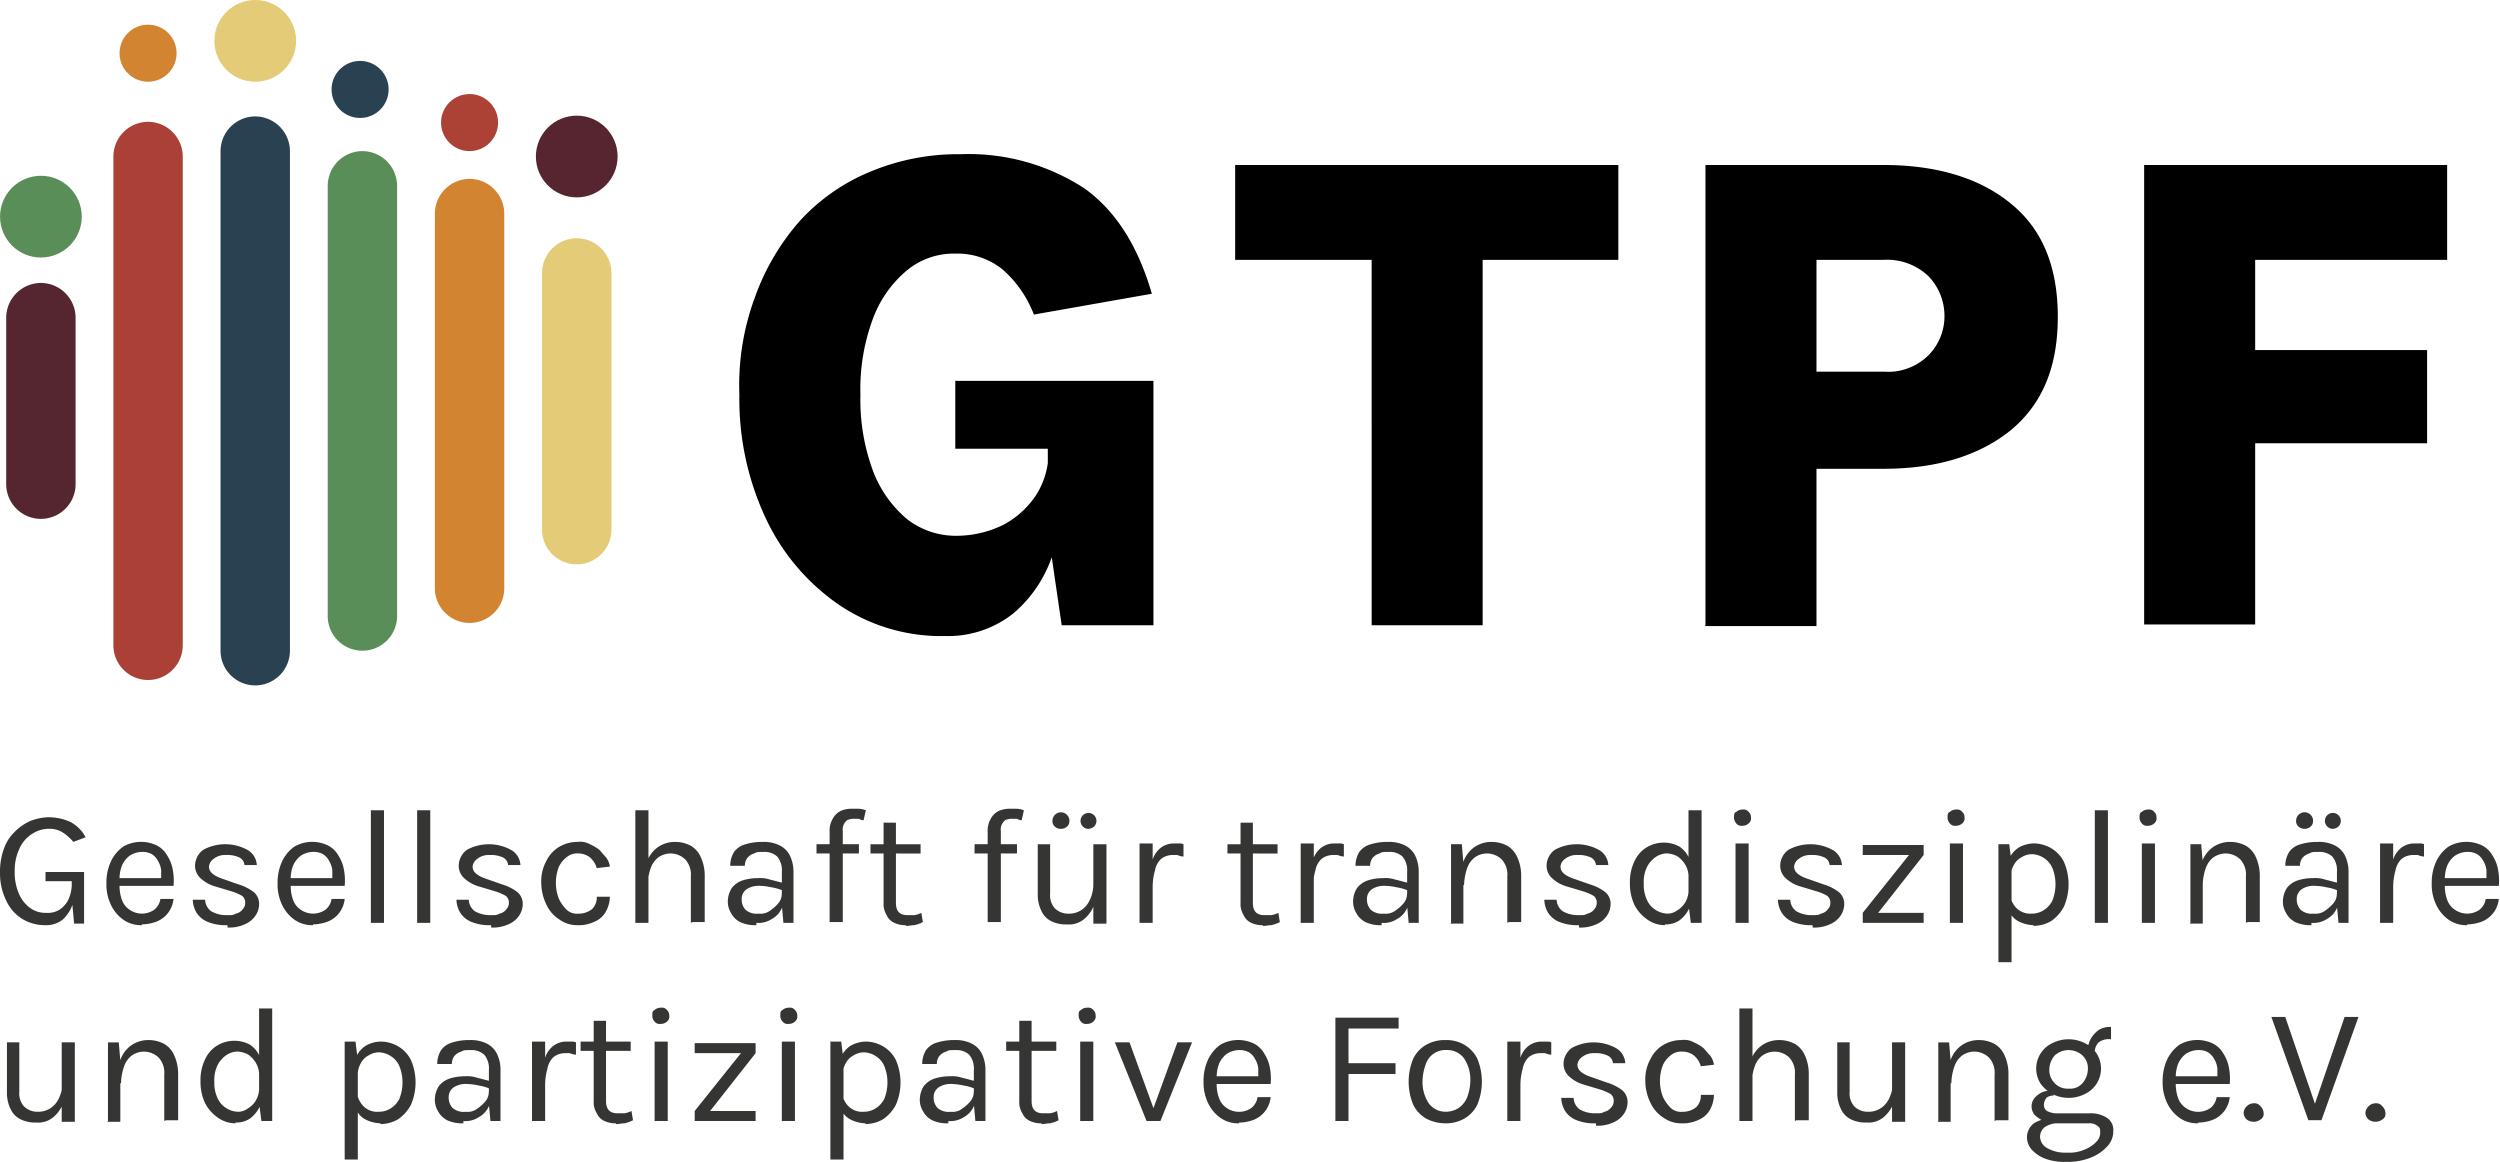 <svg xmlns="http://www.w3.org/2000/svg" xml:space="preserve" width="185" height="86" viewBox="0 0 185 86" style="fill-rule:evenodd;clip-rule:evenodd;stroke-linejoin:round;stroke-miterlimit:2">
  <path d="M3.309 68.463a3.268 3.268 0 0 1-1.655-.456 3.136 3.136 0 0 1-1.2-1.369 4.537 4.537 0 0 1-.456-2.054 4.98 4.98 0 0 1 .285-1.769 3.16 3.16 0 0 1 .8-1.255 3.76 3.76 0 0 1 1.141-.8 3.923 3.923 0 0 1 1.369-.285c.551.003 1.096.12 1.6.342a2.74 2.74 0 0 1 1.141 1.141l-.913.342a3.303 3.303 0 0 0-.856-.742 1.875 1.875 0 0 0-.97-.228 2.308 2.308 0 0 0-1.255.4 2.459 2.459 0 0 0-.913 1.084 3.81 3.81 0 0 0-.342 1.712c-.01.527.087 1.051.285 1.54.165.426.442.8.8 1.084.359.275.803.417 1.255.4.339.027.678-.053.97-.228.299-.197.537-.474.685-.8.173-.415.251-.863.228-1.312h.285a5.422 5.422 0 0 1-.228 1.712c-.144.438-.4.832-.742 1.141a2 2 0 0 1-1.312.4h-.002Zm2.168-.171-.171-1.826v-1.255h-1.94v-.685h2.853v3.823h-.742v-.057ZM10.497 68.463a2.273 2.273 0 0 1-1.369-.4 2.82 2.82 0 0 1-.913-1.084 3.47 3.47 0 0 1-.342-1.6 3.731 3.731 0 0 1 .342-1.655 2.82 2.82 0 0 1 .913-1.084 2.67 2.67 0 0 1 2.51-.057c.314.171.571.428.742.742.201.312.337.661.4 1.027.076.395.095.799.057 1.2H8.615v-.571h3.594l-.285.171v-.742a1.631 1.631 0 0 0-.228-.685 1.297 1.297 0 0 0-.456-.513 1.431 1.431 0 0 0-.742-.171 1.725 1.725 0 0 0-.913.285c-.251.194-.447.45-.571.742-.122.328-.18.677-.171 1.027v.4c-.008.369.05.736.171 1.084.104.303.304.564.571.742a1.601 1.601 0 0 0 1.826 0c.248-.199.411-.485.456-.8h.97a2.01 2.01 0 0 1-1.2 1.655c-.363.147-.75.225-1.141.228l.001.059ZM16.83 68.463a3.575 3.575 0 0 1-1.426-.228 1.767 1.767 0 0 1-.856-.685 1.923 1.923 0 0 1-.285-.97h.913c.009.341.178.659.456.856.348.195.742.293 1.141.285.456 0 .456 0 .685-.114a.831.831 0 0 0 .513-.342.651.651 0 0 0 .171-.456.62.62 0 0 0-.228-.513 3.694 3.694 0 0 0-.8-.342l-1.141-.342a2.716 2.716 0 0 1-1.141-.628 1.252 1.252 0 0 1-.4-.97c.02-.458.254-.881.631-1.142a3.418 3.418 0 0 1 3.309.057c.372.239.606.643.628 1.084h-.913a.687.687 0 0 0-.4-.571 2.098 2.098 0 0 0-.97-.171 1.338 1.338 0 0 0-.913.285.779.779 0 0 0-.342.571c0 .4.342.685 1.027.913l1.141.4c.412.12.798.313 1.141.571.267.226.415.564.4.913a1.539 1.539 0 0 1-.285.856c-.2.282-.478.5-.8.628a2.748 2.748 0 0 1-1.255.228l-.001-.173ZM23.163 68.463a2.273 2.273 0 0 1-1.369-.4 2.82 2.82 0 0 1-.913-1.084 3.47 3.47 0 0 1-.342-1.6 3.731 3.731 0 0 1 .342-1.655 2.82 2.82 0 0 1 .913-1.084 2.67 2.67 0 0 1 2.51-.057c.314.171.571.428.742.742.201.312.337.661.4 1.027.076.395.095.799.057 1.2h-4.222v-.571h3.594l-.285.171v-.742a1.631 1.631 0 0 0-.228-.685 1.297 1.297 0 0 0-.456-.513 1.431 1.431 0 0 0-.742-.171 1.725 1.725 0 0 0-.913.285c-.251.194-.447.45-.571.742-.122.328-.18.677-.171 1.027v.4c-.008.369.05.736.171 1.084.104.303.304.564.571.742a1.601 1.601 0 0 0 1.826 0c.248-.199.411-.485.456-.8h.97a2.01 2.01 0 0 1-1.2 1.655c-.363.147-.75.225-1.141.228l.001.059ZM27.442 59.962h.97v8.33h-.97zM30.866 59.962h.97v8.33h-.97zM36.342 68.463a3.575 3.575 0 0 1-1.426-.228 1.767 1.767 0 0 1-.856-.685 1.923 1.923 0 0 1-.285-.97h.913c.009.341.178.659.456.856.348.195.742.293 1.141.285.456 0 .456 0 .685-.114a.831.831 0 0 0 .513-.342.651.651 0 0 0 .171-.456.62.62 0 0 0-.228-.513 3.694 3.694 0 0 0-.8-.342l-1.141-.342a2.716 2.716 0 0 1-1.141-.628 1.252 1.252 0 0 1-.4-.97c.02-.457.252-.88.628-1.141a3.418 3.418 0 0 1 3.309.057c.372.239.606.643.628 1.084h-.913a.687.687 0 0 0-.4-.571 2.098 2.098 0 0 0-.97-.171 1.338 1.338 0 0 0-.913.285.779.779 0 0 0-.342.571c0 .4.342.685 1.027.913l1.141.4c.412.12.798.313 1.141.571.267.226.415.564.4.913a1.539 1.539 0 0 1-.285.856c-.2.282-.478.5-.8.628a2.748 2.748 0 0 1-1.255.228l.002-.174ZM42.732 68.463a2.226 2.226 0 0 1-1.312-.4 2.568 2.568 0 0 1-.97-1.084 3.732 3.732 0 0 1-.4-1.655 3.099 3.099 0 0 1 .4-1.655c.214-.431.552-.789.97-1.027.4-.226.852-.344 1.312-.342.315-.044.635.016.913.171.242.108.472.242.685.4.171.171.342.4.513.571.152.2.25.436.285.685l-.97.114a1.618 1.618 0 0 0-.513-.8 1.4 1.4 0 0 0-.856-.285 1.21 1.21 0 0 0-.8.228 2.056 2.056 0 0 0-.628.742 3.262 3.262 0 0 0 0 2.4c.143.298.336.568.571.8.233.211.543.314.856.285.372.009.735-.112 1.027-.342.238-.242.362-.574.342-.913h.97a2.36 2.36 0 0 1-.285 1.084c-.177.329-.458.59-.8.742-.389.194-.82.292-1.255.285l-.055-.004ZM47.012 68.292v-8.33h.97v8.33h-.97Zm4.108 0v-3.423c.045-.455-.1-.91-.4-1.255a1.557 1.557 0 0 0-2-.171 1.699 1.699 0 0 0-.571.8 4.097 4.097 0 0 0-.228 1.255h-.342a4.87 4.87 0 0 1 .285-1.712 2.26 2.26 0 0 1 .8-1.084 2.187 2.187 0 0 1 1.255-.4c.418-.008.83.09 1.2.285.332.199.592.499.742.856.193.43.291.897.285 1.369v3.423h-.913l-.113.057ZM55.969 68.463a2.637 2.637 0 0 1-1.2-.228 1.585 1.585 0 0 1-.685-.685 1.6 1.6 0 0 1-.228-.856c.007-.343.105-.678.285-.97.205-.265.483-.464.8-.571a3.68 3.68 0 0 1 1.141-.171c.309-.026.62.013.913.114.285.057.628.171.913.228v.571a3.28 3.28 0 0 0-.8-.228 4.415 4.415 0 0 0-.856-.114 1.635 1.635 0 0 0-.97.228.863.863 0 0 0-.4.8c-.002.274.1.54.285.742.268.228.621.332.97.285.304.038.611-.044.856-.228.235-.16.447-.352.628-.571.151-.196.231-.438.228-.685h.228a2.31 2.31 0 0 1-.228 1.084 1.685 1.685 0 0 1-.742.8c-.338.22-.74.32-1.141.285l.003.17Zm2-.171-.114-1.255v-2.51a1.603 1.603 0 0 0-.342-1.141 1.403 1.403 0 0 0-1.027-.342c-.456 0-.456 0-.685.114a1.028 1.028 0 0 0-.513.342.96.96 0 0 0-.171.571h-1.084a1.978 1.978 0 0 1 .285-1.027c.211-.284.513-.485.856-.571.407-.121.83-.178 1.255-.171.412-.019.823.059 1.2.228.342.152.623.413.8.742.194.389.292.82.285 1.255v3.765h-.745ZM60.419 63.157v-.685h3.138v.685h-3.138Zm.97 5.135V61.56c-.02-.339.06-.676.228-.97.129-.243.328-.442.571-.571a1.91 1.91 0 0 1 .856-.171h.513c.176.011.349.049.513.114l-.171.742a.816.816 0 0 1-.342-.114h-.338a.973.973 0 0 0-.4.057c-.114 0-.228.114-.342.285a.852.852 0 0 0-.114.571v6.732h-.97l-.004.057ZM64.413 63.157v-.682h3.708v.685l-3.708-.003Zm2.624 5.306a1.91 1.91 0 0 1-.856-.171 1.113 1.113 0 0 1-.571-.571 1.558 1.558 0 0 1-.228-.913v-5.933h.913v5.933c0 .628.285.913.856.913h.513c.179-.031.352-.089.513-.171l.114.685c-.199.101-.41.178-.628.228-.228 0-.4.057-.628.057l.002-.057ZM72.115 63.157v-.685h3.138v.685h-3.138Zm.97 5.135V61.56c-.02-.339.06-.676.228-.97.129-.243.328-.442.571-.571a1.91 1.91 0 0 1 .856-.171h.513c.176.011.349.049.513.114l-.171.742a.816.816 0 0 1-.342-.114h-.338a.973.973 0 0 0-.4.057c-.114 0-.228.114-.342.285a.852.852 0 0 0-.114.571v6.732h-.97l-.004.057ZM76.736 62.476h.97v3.651c-.038.393.086.784.342 1.084.274.267.645.411 1.027.4.345.01.685-.09.97-.285.282-.2.5-.478.628-.8.169-.377.247-.788.228-1.2h.342a4.763 4.763 0 0 1-.285 1.655 2.57 2.57 0 0 1-.8 1.084 1.75 1.75 0 0 1-1.2.342 2.403 2.403 0 0 1-1.141-.228 1.563 1.563 0 0 1-.742-.742 2.716 2.716 0 0 1-.285-1.255v-3.706h-.054Zm1.769-1.141a.651.651 0 0 1-.456-.171.52.52 0 0 1-.171-.4v-.025a.63.63 0 0 1 .628-.628c.344 0 .628.283.628.628l-.001.025a.52.52 0 0 1-.171.4.647.647 0 0 1-.457.167v.004Zm2 0a.591.591 0 0 1-.549-.588c0-.323.266-.589.589-.589.323 0 .589.266.589.589a.586.586 0 0 1-.173.417.646.646 0 0 1-.46.167l.004.004Zm.4 1.141h.97v5.876h-.97v-5.876ZM84.324 68.291v-5.876h.97v5.876h-.97Zm.685-2.624a5.475 5.475 0 0 1 .228-1.826c.076-.424.298-.808.628-1.084.292-.23.655-.351 1.027-.342h.342a.73.73 0 0 1 .342.057v.913a1.33 1.33 0 0 1-.456-.114h-.342a1.4 1.4 0 0 0-.856.285 1.528 1.528 0 0 0-.456.856 4.44 4.44 0 0 0-.171 1.255h-.286ZM90.828 63.157v-.682h3.708v.685l-3.708-.003Zm2.624 5.306a1.91 1.91 0 0 1-.856-.171 1.113 1.113 0 0 1-.571-.571 1.558 1.558 0 0 1-.228-.913v-5.933h.913v5.933c0 .628.285.913.856.913h.514c.179-.031.352-.089.513-.171l.114.685c-.199.101-.41.178-.628.228-.228 0-.4.057-.628.057l.001-.057ZM96.248 68.291v-5.876h.97v5.876h-.97Zm.628-2.624a5.475 5.475 0 0 1 .228-1.826c.076-.424.298-.808.628-1.084.292-.23.655-.351 1.027-.342h.342a.73.73 0 0 1 .342.057v.913a1.33 1.33 0 0 1-.456-.114h-.339a1.4 1.4 0 0 0-.856.285 1.528 1.528 0 0 0-.456.856 4.44 4.44 0 0 0-.171 1.255h-.289ZM102.239 68.463a2.637 2.637 0 0 1-1.2-.228 1.585 1.585 0 0 1-.685-.685 1.6 1.6 0 0 1-.228-.856c.007-.343.105-.678.285-.97.205-.265.483-.464.8-.571a3.68 3.68 0 0 1 1.141-.171c.309-.026.62.013.913.114.285.057.628.171.913.228v.571a3.28 3.28 0 0 0-.8-.228 4.415 4.415 0 0 0-.856-.114 1.635 1.635 0 0 0-.97.228.863.863 0 0 0-.4.8c-.002.274.1.54.285.742.268.228.621.332.97.285.304.038.611-.044.856-.228.235-.16.447-.352.628-.571.151-.196.231-.438.228-.685h.228a2.31 2.31 0 0 1-.228 1.084 1.685 1.685 0 0 1-.742.8c-.338.22-.74.32-1.141.285l.003.17Zm2-.171-.114-1.255v-2.51a1.603 1.603 0 0 0-.342-1.141 1.403 1.403 0 0 0-1.027-.342c-.456 0-.456 0-.685.114a1.03 1.03 0 0 0-.514.342.96.96 0 0 0-.171.571h-1.084a1.968 1.968 0 0 1 .285-1.027c.211-.284.513-.485.856-.571.407-.121.83-.178 1.255-.171.412-.019.823.059 1.2.228.342.152.623.413.8.742.194.389.292.82.285 1.255v3.765h-.744ZM107.373 68.292v-5.819h.8l.114 1.369v4.507h-.97l.056-.057Zm4.165 0v-3.423c.045-.455-.1-.91-.4-1.255a1.557 1.557 0 0 0-2-.171 1.699 1.699 0 0 0-.571.8 4.097 4.097 0 0 0-.228 1.255h-.342a4.87 4.87 0 0 1 .285-1.712 2.26 2.26 0 0 1 .8-1.084 2.194 2.194 0 0 1 1.255-.4c.418-.008.83.09 1.2.285.332.199.592.499.742.856.193.43.291.897.285 1.369v3.423h-.913l-.113.057ZM116.844 68.463a3.575 3.575 0 0 1-1.426-.228 1.755 1.755 0 0 1-.856-.685 1.923 1.923 0 0 1-.285-.97h.913c.009.341.178.659.456.856.348.195.742.293 1.141.285.456 0 .456 0 .685-.114a.831.831 0 0 0 .513-.342.651.651 0 0 0 .171-.456.62.62 0 0 0-.228-.513 3.694 3.694 0 0 0-.8-.342l-1.141-.342a2.716 2.716 0 0 1-1.141-.628 1.252 1.252 0 0 1-.4-.97c.02-.457.252-.88.628-1.141a3.418 3.418 0 0 1 3.309.057c.372.239.606.643.628 1.084h-.913a.687.687 0 0 0-.4-.571 2.098 2.098 0 0 0-.97-.171 1.338 1.338 0 0 0-.913.285.779.779 0 0 0-.342.571c0 .4.342.685 1.027.913l1.141.4c.412.12.798.313 1.141.571.267.226.415.564.4.913a1.539 1.539 0 0 1-.285.856c-.2.282-.478.5-.8.628a2.748 2.748 0 0 1-1.255.228l.002-.174ZM123.234 68.462a2.226 2.226 0 0 1-1.312-.4 3.017 3.017 0 0 1-.97-1.084 3.731 3.731 0 0 1-.342-1.655 3.47 3.47 0 0 1 .342-1.6c.193-.427.511-.786.913-1.027a2.44 2.44 0 0 1 1.255-.342c.398-.001.79.097 1.141.285.335.221.594.54.742.913.193.45.29.936.285 1.426h-.342c.02-.339-.06-.676-.228-.97a2.038 2.038 0 0 0-.57-.628 1.859 1.859 0 0 0-.8-.228 1.539 1.539 0 0 0-.856.285 1.978 1.978 0 0 0-.628.742 2.505 2.505 0 0 0-.228 1.2c-.019.412.059.823.228 1.2.129.306.348.565.628.742.254.17.55.269.856.285.266.013.529-.068.742-.228.263-.148.48-.365.628-.628.168-.294.248-.631.228-.97h.342c.005.49-.092.976-.285 1.426a2.372 2.372 0 0 1-.742.913 1.828 1.828 0 0 1-1.084.285l.057.058Zm1.883-.171-.171-1.369v-6.96h.97v8.33l-.799-.001ZM128.94 61.105a.472.472 0 0 1-.456-.171.651.651 0 0 1-.171-.456c0-.171 0-.342.171-.4a.651.651 0 0 1 .456-.171.472.472 0 0 1 .456.171.52.52 0 0 1 .171.4.472.472 0 0 1-.171.456.651.651 0 0 1-.456.171Zm-.514 7.189v-5.879h.97v5.876l-.97.003ZM134.131 68.463a3.575 3.575 0 0 1-1.426-.228 1.755 1.755 0 0 1-.856-.685 1.923 1.923 0 0 1-.285-.97h.913c.009.341.178.659.456.856.348.195.742.293 1.141.285.456 0 .456 0 .685-.114a.83.83 0 0 0 .514-.342.651.651 0 0 0 .171-.456.62.62 0 0 0-.228-.513 3.694 3.694 0 0 0-.8-.342l-1.141-.342a2.716 2.716 0 0 1-1.141-.628 1.252 1.252 0 0 1-.4-.97c.02-.457.252-.88.628-1.141a3.418 3.418 0 0 1 3.309.057c.372.239.606.643.628 1.084h-.913a.687.687 0 0 0-.4-.571 2.098 2.098 0 0 0-.97-.171 1.338 1.338 0 0 0-.913.285.779.779 0 0 0-.342.571c0 .4.342.685 1.027.913l1.141.4c.412.12.798.313 1.141.571.267.226.415.564.4.913a1.539 1.539 0 0 1-.285.856c-.2.282-.478.5-.8.628a2.748 2.748 0 0 1-1.255.228l.001-.174ZM137.84 68.291v-.742l3.423-4.279h-3.423v-.741h4.507v.742l-3.366 4.279h3.366v.742l-4.507-.001ZM144.744 61.105a.472.472 0 0 1-.456-.171.651.651 0 0 1-.171-.456c0-.171 0-.342.171-.4a.651.651 0 0 1 .456-.171.472.472 0 0 1 .456.171.52.52 0 0 1 .171.4.472.472 0 0 1-.171.456.651.651 0 0 1-.456.171Zm-.456 7.189v-5.879h.97v5.876l-.97.003ZM147.881 71.201v-8.729h.8l.171 1.369v7.36h-.971Zm2.624-2.739a2.606 2.606 0 0 1-1.141-.285 1.584 1.584 0 0 1-.742-.856 3.43 3.43 0 0 1-.285-1.369h.4c-.02.321.06.64.228.913.27.494.807.786 1.369.742a1.6 1.6 0 0 0 .856-.228c.297-.174.535-.432.685-.742a3.262 3.262 0 0 0 0-2.4 1.623 1.623 0 0 0-.628-.742 1.7 1.7 0 0 0-.856-.285 1.427 1.427 0 0 0-.8.228 1.37 1.37 0 0 0-.57.571 1.748 1.748 0 0 0-.228.97h-.4c-.005-.49.092-.976.285-1.426.152-.356.411-.655.742-.856a2.36 2.36 0 0 1 1.084-.285c.441.006.872.124 1.255.342.418.238.756.596.97 1.027a4.173 4.173 0 0 1 0 3.309 2.966 2.966 0 0 1-.97 1.084c-.4.226-.852.344-1.312.342l.058-.054ZM155.013 59.962h.97v8.33h-.97zM158.95 61.105a.472.472 0 0 1-.456-.171.651.651 0 0 1-.171-.456c0-.171 0-.342.171-.4a.651.651 0 0 1 .456-.171.472.472 0 0 1 .456.171.52.52 0 0 1 .171.4.472.472 0 0 1-.171.456.651.651 0 0 1-.456.171Zm-.456 7.189v-5.879h.97v5.876l-.97.003ZM162.087 68.292v-5.819h.8l.114 1.369v4.507h-.97l.056-.057Zm4.108 0v-3.423c.045-.455-.1-.91-.4-1.255a1.557 1.557 0 0 0-2-.171 1.699 1.699 0 0 0-.571.8 4.097 4.097 0 0 0-.228 1.255h-.342a4.87 4.87 0 0 1 .285-1.712 2.26 2.26 0 0 1 .8-1.084 2.194 2.194 0 0 1 1.255-.4c.418-.008.83.09 1.2.285.332.199.592.499.742.856.193.43.291.897.285 1.369v3.423h-.913l-.113.057ZM171.045 68.463a2.637 2.637 0 0 1-1.2-.228 1.585 1.585 0 0 1-.685-.685 1.6 1.6 0 0 1-.228-.856c.007-.343.105-.678.285-.97.205-.265.483-.464.8-.571a3.68 3.68 0 0 1 1.141-.171c.309-.026.62.013.913.114.285.057.628.171.913.228v.571a3.28 3.28 0 0 0-.8-.228 4.415 4.415 0 0 0-.856-.114 1.635 1.635 0 0 0-.97.228.863.863 0 0 0-.4.8c-.002.274.1.54.285.742.268.228.621.332.97.285.304.038.611-.044.856-.228.235-.16.447-.352.628-.571.151-.196.231-.438.228-.685h.228a2.31 2.31 0 0 1-.228 1.084 1.685 1.685 0 0 1-.742.8c-.338.22-.74.32-1.141.285l.003.17Zm2-.171-.114-1.255v-2.51a1.603 1.603 0 0 0-.342-1.141 1.403 1.403 0 0 0-1.027-.342c-.456 0-.456 0-.685.114a1.028 1.028 0 0 0-.513.342.96.96 0 0 0-.171.571h-1.084a1.978 1.978 0 0 1 .285-1.027c.211-.283.513-.485.856-.571.407-.121.83-.178 1.255-.171.412-.019.823.059 1.2.228.342.152.623.413.8.742.194.389.292.82.285 1.255v3.766h-.742l-.003-.001Zm-2.51-6.96a.651.651 0 0 1-.456-.171.52.52 0 0 1-.171-.4v-.025a.63.63 0 0 1 .628-.628c.344 0 .628.283.628.628l-.001.025a.52.52 0 0 1-.171.4.65.65 0 0 1-.458.17l.001.001Zm2.054 0a.591.591 0 0 1-.549-.588c0-.323.266-.589.589-.589.323 0 .589.266.589.589a.586.586 0 0 1-.173.417.645.645 0 0 1-.46.17l.004.001ZM176.122 68.291v-5.876h.97v5.876h-.97Zm.685-2.624a5.475 5.475 0 0 1 .228-1.826c.076-.424.298-.808.628-1.084.292-.23.655-.351 1.027-.342h.342a.73.73 0 0 1 .342.057v.913a1.33 1.33 0 0 1-.456-.114h-.342a1.4 1.4 0 0 0-.856.285 1.528 1.528 0 0 0-.456.856 4.44 4.44 0 0 0-.171 1.255h-.286ZM182.569 68.463a2.273 2.273 0 0 1-1.369-.4 2.82 2.82 0 0 1-.913-1.084 3.47 3.47 0 0 1-.342-1.6 3.731 3.731 0 0 1 .342-1.655 2.82 2.82 0 0 1 .913-1.084 2.67 2.67 0 0 1 2.51-.057c.314.171.571.428.742.742.201.312.337.661.4 1.027.076.395.095.799.057 1.2h-4.222v-.571h3.594l-.285.171v-.742a1.631 1.631 0 0 0-.228-.685 1.297 1.297 0 0 0-.456-.513 1.431 1.431 0 0 0-.742-.171 1.725 1.725 0 0 0-.913.285c-.251.194-.447.45-.571.742-.122.328-.18.677-.171 1.027v.4c-.008.369.05.736.171 1.084.104.303.304.564.571.742a1.601 1.601 0 0 0 1.826 0c.248-.199.411-.485.456-.8h.97a2.01 2.01 0 0 1-1.2 1.655c-.363.147-.75.225-1.141.228l.001.059ZM.456 77.135h.97v3.651c-.038.393.086.784.342 1.084.274.267.645.411 1.027.4.345.01.685-.09.97-.285.282-.2.5-.478.628-.8.169-.377.247-.788.228-1.2h.342a4.763 4.763 0 0 1-.285 1.655 2.57 2.57 0 0 1-.8 1.084 1.75 1.75 0 0 1-1.2.342 2.403 2.403 0 0 1-1.141-.228 1.555 1.555 0 0 1-.742-.742 2.716 2.716 0 0 1-.285-1.255v-3.706H.456Zm4.108 0h.97v5.876h-.97v-5.876ZM7.987 82.955v-5.819h.8l.114 1.369v4.507H7.93l.057-.057Zm4.165 0v-3.423c.045-.455-.1-.91-.4-1.255a1.557 1.557 0 0 0-2-.171 1.699 1.699 0 0 0-.571.8 4.097 4.097 0 0 0-.228 1.255h-.342a4.87 4.87 0 0 1 .285-1.712 2.26 2.26 0 0 1 .8-1.084 2.194 2.194 0 0 1 1.255-.4c.418-.008.83.09 1.2.285.332.199.592.499.742.856.193.43.291.897.285 1.369v3.423h-.913l-.113.057ZM17.458 83.125a2.226 2.226 0 0 1-1.312-.4 3.017 3.017 0 0 1-.97-1.084 3.731 3.731 0 0 1-.342-1.655 3.47 3.47 0 0 1 .342-1.6c.193-.427.511-.786.913-1.027a2.44 2.44 0 0 1 1.255-.342c.398-.001.79.097 1.141.285.335.221.594.54.742.913.193.45.29.936.285 1.426h-.342c.02-.339-.06-.676-.228-.97a2.042 2.042 0 0 0-.571-.628 1.873 1.873 0 0 0-.8-.228 1.539 1.539 0 0 0-.856.285 1.993 1.993 0 0 0-.628.742 2.505 2.505 0 0 0-.228 1.2c-.019.412.059.823.228 1.2.129.306.348.565.628.742.254.17.55.269.856.285.266.013.529-.068.742-.228.263-.148.48-.365.628-.628.168-.294.248-.631.228-.97h.342c.005.49-.092.976-.285 1.426a2.372 2.372 0 0 1-.742.913 1.828 1.828 0 0 1-1.084.285l.058.058Zm1.883-.171-.171-1.369v-6.96h.97v8.33h-.8l.001-.001ZM25.503 85.807v-8.729h.8l.171 1.369v7.36h-.971Zm2.681-2.681a2.606 2.606 0 0 1-1.141-.285 1.584 1.584 0 0 1-.742-.856 3.43 3.43 0 0 1-.285-1.369h.4c-.02.321.06.64.228.913.27.494.807.786 1.369.742a1.6 1.6 0 0 0 .856-.228c.297-.174.535-.432.685-.742a3.262 3.262 0 0 0 0-2.4 1.623 1.623 0 0 0-.628-.742 1.7 1.7 0 0 0-.856-.285 1.427 1.427 0 0 0-.8.228 1.378 1.378 0 0 0-.571.571 1.748 1.748 0 0 0-.228.97h-.4c-.005-.49.092-.976.285-1.426.152-.356.411-.655.742-.856a2.36 2.36 0 0 1 1.084-.285c.441.006.872.124 1.255.342.418.238.756.596.97 1.027a4.173 4.173 0 0 1 0 3.309 2.966 2.966 0 0 1-.97 1.084c-.4.226-.852.344-1.312.342l.059-.054ZM34.289 83.126a2.637 2.637 0 0 1-1.2-.228 1.585 1.585 0 0 1-.685-.685 1.6 1.6 0 0 1-.228-.856c.007-.343.105-.678.285-.97.205-.265.483-.464.8-.571a3.68 3.68 0 0 1 1.141-.171c.309-.026.62.013.913.114.285.057.628.171.913.228v.571a3.28 3.28 0 0 0-.8-.228 4.415 4.415 0 0 0-.856-.114 1.635 1.635 0 0 0-.97.228.863.863 0 0 0-.4.8c-.002.274.1.54.285.742.268.228.621.332.97.285.304.038.611-.044.856-.228.235-.16.447-.352.628-.571.151-.196.231-.438.228-.685h.228a2.31 2.31 0 0 1-.228 1.084 1.685 1.685 0 0 1-.742.8c-.338.22-.74.32-1.141.285l.003.17Zm2-.171-.114-1.255v-2.51a1.603 1.603 0 0 0-.342-1.141 1.403 1.403 0 0 0-1.027-.342c-.456 0-.456 0-.685.114a1.028 1.028 0 0 0-.513.342.96.96 0 0 0-.171.571h-1.084a1.968 1.968 0 0 1 .285-1.027c.211-.283.513-.485.856-.571.407-.121.83-.178 1.255-.171.412-.019.823.059 1.2.228.342.152.623.413.8.742.194.389.292.82.285 1.255v3.765h-.745ZM39.366 82.954v-5.876h.97v5.876h-.97Zm.685-2.624a5.475 5.475 0 0 1 .228-1.826c.076-.424.298-.808.628-1.084.292-.23.655-.351 1.027-.342h.342a.73.73 0 0 1 .342.057v.913a1.33 1.33 0 0 1-.456-.114h-.342a1.4 1.4 0 0 0-.856.285 1.528 1.528 0 0 0-.456.856 4.44 4.44 0 0 0-.171 1.255h-.286ZM42.961 77.763v-.685h3.708v.685h-3.708Zm2.624 5.363a1.91 1.91 0 0 1-.856-.171 1.113 1.113 0 0 1-.571-.571 1.558 1.558 0 0 1-.228-.913v-5.933h.913v5.933c0 .628.285.913.856.913h.514c.179-.031.352-.089.513-.171l.114.685c-.199.101-.41.178-.628.228-.228 0-.4.057-.628.057l.001-.057ZM48.895 75.768a.472.472 0 0 1-.456-.171.651.651 0 0 1-.171-.456c0-.171 0-.342.171-.4a.651.651 0 0 1 .456-.171.472.472 0 0 1 .456.171.52.52 0 0 1 .171.4.472.472 0 0 1-.171.456.651.651 0 0 1-.456.171Zm-.456 7.189v-5.879h.97v5.876l-.97.003ZM51.405 82.954v-.742l3.423-4.279h-3.423v-.741h4.507v.742l-3.366 4.279h3.366v.742l-4.507-.001ZM58.366 75.768a.472.472 0 0 1-.456-.171.651.651 0 0 1-.171-.456c0-.171 0-.342.171-.4a.651.651 0 0 1 .456-.171.472.472 0 0 1 .456.171.52.52 0 0 1 .171.4.472.472 0 0 1-.171.456.651.651 0 0 1-.456.171Zm-.514 7.189v-5.879h.97v5.876l-.97.003ZM61.446 85.807v-8.729h.8l.171 1.369v7.36h-.971Zm2.624-2.681a2.606 2.606 0 0 1-1.141-.285 1.584 1.584 0 0 1-.742-.856 3.43 3.43 0 0 1-.285-1.369h.4c-.02.321.06.64.228.913.27.494.807.786 1.369.742a1.6 1.6 0 0 0 .856-.228c.297-.174.535-.432.685-.742a3.262 3.262 0 0 0 0-2.4 1.623 1.623 0 0 0-.628-.742 1.7 1.7 0 0 0-.856-.285 1.427 1.427 0 0 0-.8.228 1.378 1.378 0 0 0-.571.571 1.748 1.748 0 0 0-.228.97h-.4c-.005-.49.092-.976.285-1.426.152-.356.411-.655.742-.856a2.36 2.36 0 0 1 1.084-.285c.441.006.872.124 1.255.342.418.238.756.596.97 1.027a4.173 4.173 0 0 1 0 3.309 2.966 2.966 0 0 1-.97 1.084c-.4.226-.852.344-1.312.342l.059-.054ZM70.175 83.126a2.637 2.637 0 0 1-1.2-.228 1.585 1.585 0 0 1-.685-.685 1.6 1.6 0 0 1-.228-.856c.007-.343.105-.678.285-.97.205-.265.483-.464.8-.571a3.68 3.68 0 0 1 1.141-.171c.309-.026.62.013.913.114.285.057.628.171.913.228v.571a3.28 3.28 0 0 0-.8-.228 4.415 4.415 0 0 0-.856-.114 1.635 1.635 0 0 0-.97.228.863.863 0 0 0-.4.8c-.002.274.1.54.285.742.268.228.621.332.97.285.304.038.611-.044.856-.228.235-.16.447-.352.628-.571.151-.196.231-.438.228-.685h.228a2.31 2.31 0 0 1-.228 1.084 1.685 1.685 0 0 1-.742.8c-.338.22-.74.32-1.141.285l.003.17Zm2-.171-.114-1.255v-2.51a1.603 1.603 0 0 0-.342-1.141 1.403 1.403 0 0 0-1.027-.342c-.456 0-.456 0-.685.114a1.028 1.028 0 0 0-.513.342.96.96 0 0 0-.171.571h-1.084a1.968 1.968 0 0 1 .285-1.027c.211-.283.513-.485.856-.571.407-.121.83-.178 1.255-.171.412-.019.823.059 1.2.228.342.152.623.413.8.742.194.389.292.82.285 1.255v3.765h-.745ZM74.454 77.763v-.685h3.708v.685h-3.708Zm2.624 5.363a1.91 1.91 0 0 1-.856-.171 1.113 1.113 0 0 1-.571-.571 1.558 1.558 0 0 1-.228-.913v-5.933h.913v5.933c0 .628.285.913.856.913h.513c.179-.031.352-.089.513-.171l.114.685c-.199.101-.41.178-.628.228-.228 0-.4.057-.628.057l.002-.057ZM80.445 75.768a.472.472 0 0 1-.456-.171.651.651 0 0 1-.171-.456c0-.171 0-.342.171-.4a.651.651 0 0 1 .456-.171.472.472 0 0 1 .456.171.52.52 0 0 1 .171.4.472.472 0 0 1-.171.456.651.651 0 0 1-.456.171Zm-.513 7.189v-5.879h.97v5.876l-.97.003ZM82.498 77.135h1.084l1.826 5.021h-.11l1.826-5.021h1.084l-2.339 5.819h-1.027l-2.344-5.819ZM91.684 83.126a2.273 2.273 0 0 1-1.369-.4 2.82 2.82 0 0 1-.913-1.084 3.47 3.47 0 0 1-.342-1.6 3.731 3.731 0 0 1 .342-1.655 2.82 2.82 0 0 1 .913-1.084 2.67 2.67 0 0 1 2.51-.057c.314.171.571.428.742.742.201.312.337.661.4 1.027.076.395.095.799.057 1.2h-4.222v-.571h3.594l-.285.171v-.742a1.631 1.631 0 0 0-.228-.685 1.297 1.297 0 0 0-.456-.513 1.431 1.431 0 0 0-.742-.171 1.725 1.725 0 0 0-.913.285c-.251.194-.447.45-.571.742-.122.33-.18.681-.171 1.033v.4c-.008.369.05.736.171 1.084.104.303.304.564.571.742a1.601 1.601 0 0 0 1.826 0c.248-.199.411-.485.456-.8h.97a2.01 2.01 0 0 1-1.2 1.655c-.363.147-.75.225-1.141.228l.001.053ZM98.816 82.954v-7.645h4.678v.8h-3.708v2.567h3.48v.8h-3.48v3.48l-.97-.002ZM106.975 83.126a3.088 3.088 0 0 1-1.426-.342 2.421 2.421 0 0 1-.97-1.027 4.454 4.454 0 0 1 0-3.423c.214-.431.552-.789.97-1.027.436-.24.929-.358 1.426-.342.479-.016.954.102 1.369.342.418.238.756.596.97 1.027a4.454 4.454 0 0 1 0 3.423 2.421 2.421 0 0 1-.97 1.027 2.709 2.709 0 0 1-1.369.342Zm0-.856c.344.001.681-.098.97-.285.282-.2.5-.478.628-.8.141-.385.218-.79.228-1.2a2.843 2.843 0 0 0-.456-1.655 1.55 1.55 0 0 0-1.312-.628 1.531 1.531 0 0 0-1.54 1.084c-.141.385-.218.79-.228 1.2a2.843 2.843 0 0 0 .456 1.655c.305.414.798.65 1.312.628l-.058.001ZM111.538 82.954v-5.876h.97v5.876h-.97Zm.685-2.624a5.475 5.475 0 0 1 .228-1.826c.076-.424.298-.808.628-1.084.292-.23.655-.351 1.027-.342h.342a.73.73 0 0 1 .342.057v.913a1.33 1.33 0 0 1-.456-.114h-.342a1.4 1.4 0 0 0-.856.285 1.528 1.528 0 0 0-.456.856 4.44 4.44 0 0 0-.171 1.255h-.286ZM118.099 83.126a3.575 3.575 0 0 1-1.426-.228 1.767 1.767 0 0 1-.856-.685 1.923 1.923 0 0 1-.285-.97h.913c.009.341.178.659.456.856.348.195.742.293 1.141.285.456 0 .456 0 .685-.114a.831.831 0 0 0 .513-.342.651.651 0 0 0 .171-.456.62.62 0 0 0-.228-.513 3.694 3.694 0 0 0-.8-.342l-1.141-.342a2.716 2.716 0 0 1-1.141-.628 1.252 1.252 0 0 1-.4-.97c.02-.457.253-.88.628-1.141a3.418 3.418 0 0 1 3.309.057c.372.239.606.643.628 1.084h-.913a.687.687 0 0 0-.4-.571 2.098 2.098 0 0 0-.97-.171 1.338 1.338 0 0 0-.913.285.779.779 0 0 0-.342.571c0 .4.342.685 1.027.913l1.141.4c.412.12.798.313 1.141.571.267.226.415.564.4.913a1.539 1.539 0 0 1-.285.856c-.2.282-.478.5-.8.628a2.748 2.748 0 0 1-1.255.228l.002-.174ZM124.432 83.126a2.226 2.226 0 0 1-1.312-.4 2.568 2.568 0 0 1-.97-1.084 3.732 3.732 0 0 1-.4-1.655 3.099 3.099 0 0 1 .4-1.655c.214-.431.552-.789.97-1.027.4-.226.852-.344 1.312-.342.315-.044.635.016.913.171.242.108.472.242.685.4.171.171.342.4.514.571.152.2.25.436.285.685l-.97.114a1.618 1.618 0 0 0-.513-.8 1.4 1.4 0 0 0-.856-.285 1.21 1.21 0 0 0-.8.228 2.056 2.056 0 0 0-.628.742 3.262 3.262 0 0 0 0 2.4c.143.298.336.568.571.8.233.211.543.314.856.285.372.009.735-.112 1.027-.342.238-.242.362-.574.342-.913h.97a2.36 2.36 0 0 1-.285 1.084c-.177.329-.458.59-.8.742-.389.194-.82.292-1.255.285l-.056-.004ZM128.711 82.955v-8.33h.97v8.33h-.97Zm4.108 0v-3.423c.045-.455-.1-.91-.4-1.255a1.557 1.557 0 0 0-2-.171 1.697 1.697 0 0 0-.57.8 4.097 4.097 0 0 0-.228 1.255h-.342a4.87 4.87 0 0 1 .285-1.712 2.26 2.26 0 0 1 .8-1.084 2.194 2.194 0 0 1 1.255-.4c.418-.008.83.09 1.2.285.332.199.592.499.742.856.193.43.291.897.285 1.369v3.423h-.913l-.114.057ZM135.9 77.135h.97v3.651c-.038.393.086.784.342 1.084.274.267.645.411 1.027.4.345.01.685-.09.97-.285.282-.2.5-.478.628-.8.169-.377.247-.788.228-1.2h.342a4.763 4.763 0 0 1-.285 1.655 2.57 2.57 0 0 1-.8 1.084 1.75 1.75 0 0 1-1.2.342 2.403 2.403 0 0 1-1.141-.228 1.563 1.563 0 0 1-.742-.742 2.716 2.716 0 0 1-.285-1.255v-3.706h-.054Zm4.108 0h.97v5.876h-.97v-5.876ZM143.431 82.955v-5.819h.8l.114 1.369v4.507h-.97l.056-.057Zm4.165 0v-3.423c.045-.455-.1-.91-.4-1.255a1.557 1.557 0 0 0-2-.171 1.699 1.699 0 0 0-.571.8 4.097 4.097 0 0 0-.228 1.255h-.342a4.87 4.87 0 0 1 .285-1.712 2.26 2.26 0 0 1 .8-1.084 2.194 2.194 0 0 1 1.255-.4c.418-.008.83.09 1.2.285.332.199.592.499.742.856.193.43.291.897.285 1.369v3.423h-.913l-.113.057ZM152.902 85.978a4.176 4.176 0 0 1-1.54-.228 2.694 2.694 0 0 1-1.027-.685 1.399 1.399 0 0 1-.342-.913 1.3 1.3 0 0 1 .513-1.027 2.24 2.24 0 0 1 1.312-.342l.513.342a1.695 1.695 0 0 0-1.027.285.922.922 0 0 0-.342.742.995.995 0 0 0 .513.8c.452.253.966.372 1.483.342.449.029.899-.05 1.312-.228.322-.129.614-.323.856-.571a.945.945 0 0 0 .285-.742c0-.285-.057-.342-.228-.456a.915.915 0 0 0-.628-.171h-2.282a2.745 2.745 0 0 1-1.027-.171 2.04 2.04 0 0 1-.685-.456.98.98 0 0 1 0-1.255c.145-.164.319-.299.513-.4.233-.102.489-.142.742-.114l.171.342a.73.73 0 0 0-.342.057.378.378 0 0 0-.285.228.816.816 0 0 0-.114.4.521.521 0 0 0 .228.456c.264.135.56.194.856.171h2.282a2.24 2.24 0 0 1 1.312.342c.314.219.488.589.456.97.006.398-.136.785-.4 1.084a3.23 3.23 0 0 1-1.2.856c-.579.239-1.2.355-1.826.342h-.052Zm.171-4.735a2.646 2.646 0 0 1-1.2-.285 2.69 2.69 0 0 1-.856-.742 2.078 2.078 0 0 1 .856-3.024 2.663 2.663 0 0 1 2.4 0 2.078 2.078 0 0 1 0 3.766 2.646 2.646 0 0 1-1.2.285Zm0-.685a1.22 1.22 0 0 0 1.027-.4 1.64 1.64 0 0 0 .4-1.027 1.294 1.294 0 0 0-.4-1.027 1.525 1.525 0 0 0-2.054 0 1.64 1.64 0 0 0-.4 1.027c-.016.383.129.756.4 1.027.265.28.642.426 1.027.4Zm1.883-2.624-.456-.171a1.67 1.67 0 0 1 .228-.913c.144-.247.339-.461.571-.628.273-.168.592-.248.913-.228v.913a1.259 1.259 0 0 0-.913.228.987.987 0 0 0-.285.742l-.058.057ZM162.657 83.126a2.273 2.273 0 0 1-1.369-.4 2.82 2.82 0 0 1-.913-1.084 3.47 3.47 0 0 1-.342-1.6 3.731 3.731 0 0 1 .342-1.655 2.82 2.82 0 0 1 .913-1.084 2.67 2.67 0 0 1 2.51-.057c.314.171.571.428.742.742.201.312.337.661.4 1.027.076.395.095.799.057 1.2h-4.222v-.571h3.594l-.285.171v-.742a1.631 1.631 0 0 0-.228-.685 1.297 1.297 0 0 0-.456-.513 1.431 1.431 0 0 0-.742-.171 1.725 1.725 0 0 0-.913.285c-.251.194-.447.45-.571.742-.122.33-.18.681-.171 1.033v.4c-.008.369.05.736.171 1.084.104.303.304.564.571.742a1.601 1.601 0 0 0 1.826 0c.248-.199.411-.485.456-.8h.97a2.01 2.01 0 0 1-1.2 1.655c-.363.147-.75.225-1.141.228l.001.053ZM166.024 82.384a.702.702 0 0 1 .228-.513.723.723 0 0 1 .513-.228.557.557 0 0 1 .513.228.723.723 0 0 1 .228.513.464.464 0 0 1-.228.456.857.857 0 0 1-1.027 0 .702.702 0 0 1-.227-.456ZM171.216 81.927l2.282-6.675h1.027l-2.739 7.645h-.97l-2.738-7.645h1.027l2.282 6.675h-.171ZM175.038 82.384a.702.702 0 0 1 .228-.513.725.725 0 0 1 .514-.228.557.557 0 0 1 .513.228.723.723 0 0 1 .228.513.464.464 0 0 1-.228.456.857.857 0 0 1-1.027 0 .7.7 0 0 1-.228-.456Z" style="fill:#353534;fill-rule:nonzero" transform="translate(.003)"/>
  <path d="M69.89 47.069a13.483 13.483 0 0 1-7.759-2.282 15.94 15.94 0 0 1-5.42-6.333 20.775 20.775 0 0 1-2-9.243 18.716 18.716 0 0 1 1.141-7.189 17.373 17.373 0 0 1 3.309-5.648 14.555 14.555 0 0 1 5.192-3.651 16.868 16.868 0 0 1 6.732-1.312 15.68 15.68 0 0 1 9.128 2.51c2.339 1.655 3.994 4.279 5.021 7.816l-8.729 1.54a8.529 8.529 0 0 0-2.282-3.309 5.315 5.315 0 0 0-3.537-1.2 5.421 5.421 0 0 0-3.594 1.255 8.48 8.48 0 0 0-2.51 3.594 14.901 14.901 0 0 0-.913 5.591 15.107 15.107 0 0 0 .913 5.591 8.628 8.628 0 0 0 2.51 3.594 5.854 5.854 0 0 0 3.594 1.255 7.88 7.88 0 0 0 3.537-.8 6.594 6.594 0 0 0 2.453-2.225 5.89 5.89 0 0 0 .913-3.081h1.425a22.29 22.29 0 0 1-1.027 7.189 9.567 9.567 0 0 1-3.024 4.678 7.758 7.758 0 0 1-5.078 1.655l.005.005Zm8.672-.8-1.027-7.018v-6.046h-6.846v-5.02h14.663v18.086l-6.79-.002ZM91.399 19.228V12.21h28.355v7.018h-11.867l1.826-1.826v28.869h-8.214V17.402l1.826 1.826H91.399ZM126.201 46.271V12.21h13.179c3.937 0 7.132.97 9.414 2.853 2.339 1.883 3.48 4.678 3.48 8.387 0 3.709-1.141 6.447-3.48 8.387-2.339 1.883-5.477 2.853-9.414 2.853h-4.964v11.639h-8.272l.057-.058Zm8.216-18.77h4.964a4.23 4.23 0 0 0 3.366-1.255 4.109 4.109 0 0 0 1.141-2.853 4.251 4.251 0 0 0-1.141-2.91 4.43 4.43 0 0 0-3.366-1.255h-4.964v8.273ZM158.664 46.271V12.21h22.422v7.018H166.88v6.675h12.723v6.9H166.88V46.21h-8.216v.061Z" style="fill-rule:nonzero" transform="translate(.003)"/>
  <path d="M3.034 38.396h-.021a2.569 2.569 0 0 1-2.557-2.557V23.505a2.58 2.58 0 0 1 2.567-2.567 2.58 2.58 0 0 1 2.568 2.567v12.334a2.569 2.569 0 0 1-2.557 2.557Z" style="fill:#552630;fill-rule:nonzero" transform="translate(.003)"/>
  <path d="M10.965 50.32h-.021a2.569 2.569 0 0 1-2.557-2.557V11.581a2.58 2.58 0 0 1 2.568-2.567 2.58 2.58 0 0 1 2.567 2.567V47.763a2.569 2.569 0 0 1-2.557 2.557Z" style="fill:#ab4136;fill-rule:nonzero" transform="translate(.003)"/>
  <path d="M34.756 46.098h-.021a2.569 2.569 0 0 1-2.557-2.557V15.803a2.58 2.58 0 0 1 2.567-2.567 2.58 2.58 0 0 1 2.568 2.567v27.738a2.569 2.569 0 0 1-2.557 2.557Z" style="fill:#d38431;fill-rule:nonzero" transform="translate(.003)"/>
  <path d="M42.686 41.762h-.021a2.569 2.569 0 0 1-2.557-2.557v-19.01a2.58 2.58 0 0 1 2.568-2.567 2.58 2.58 0 0 1 2.567 2.567v19.01a2.569 2.569 0 0 1-2.557 2.557Z" style="fill:#e3cb77;fill-rule:nonzero" transform="translate(.003)"/>
  <path d="M18.895 50.72h-.021a2.569 2.569 0 0 1-2.557-2.557V11.182a2.58 2.58 0 0 1 2.568-2.567 2.58 2.58 0 0 1 2.567 2.567v36.981a2.569 2.569 0 0 1-2.557 2.557Z" style="fill:#2a4152;fill-rule:nonzero" transform="translate(.003)"/>
  <path d="M26.825 48.152h-.021a2.569 2.569 0 0 1-2.557-2.557V13.749a2.58 2.58 0 0 1 2.568-2.567 2.58 2.58 0 0 1 2.567 2.567v31.846a2.569 2.569 0 0 1-2.557 2.557Z" style="fill:#598e59;fill-rule:nonzero" transform="translate(.003)"/>
  <circle cx="3.024" cy="3.024" r="3.024" style="fill:#e3cb77" transform="translate(15.864)"/>
  <circle cx="3.024" cy="3.024" r="3.024" style="fill:#598e59" transform="translate(.003 13.008)"/>
  <circle cx="3.024" cy="3.024" r="3.024" style="fill:#56252f" transform="translate(39.655 8.558)"/>
  <circle cx="2.111" cy="2.111" r="2.111" style="fill:#d38431" transform="translate(8.846 1.826)"/>
  <circle cx="2.111" cy="2.111" r="2.111" style="fill:#ac4236" transform="translate(32.637 6.96)"/>
  <circle cx="2.111" cy="2.111" r="2.111" style="fill:#2a4152" transform="translate(24.536 4.507)"/>
</svg>